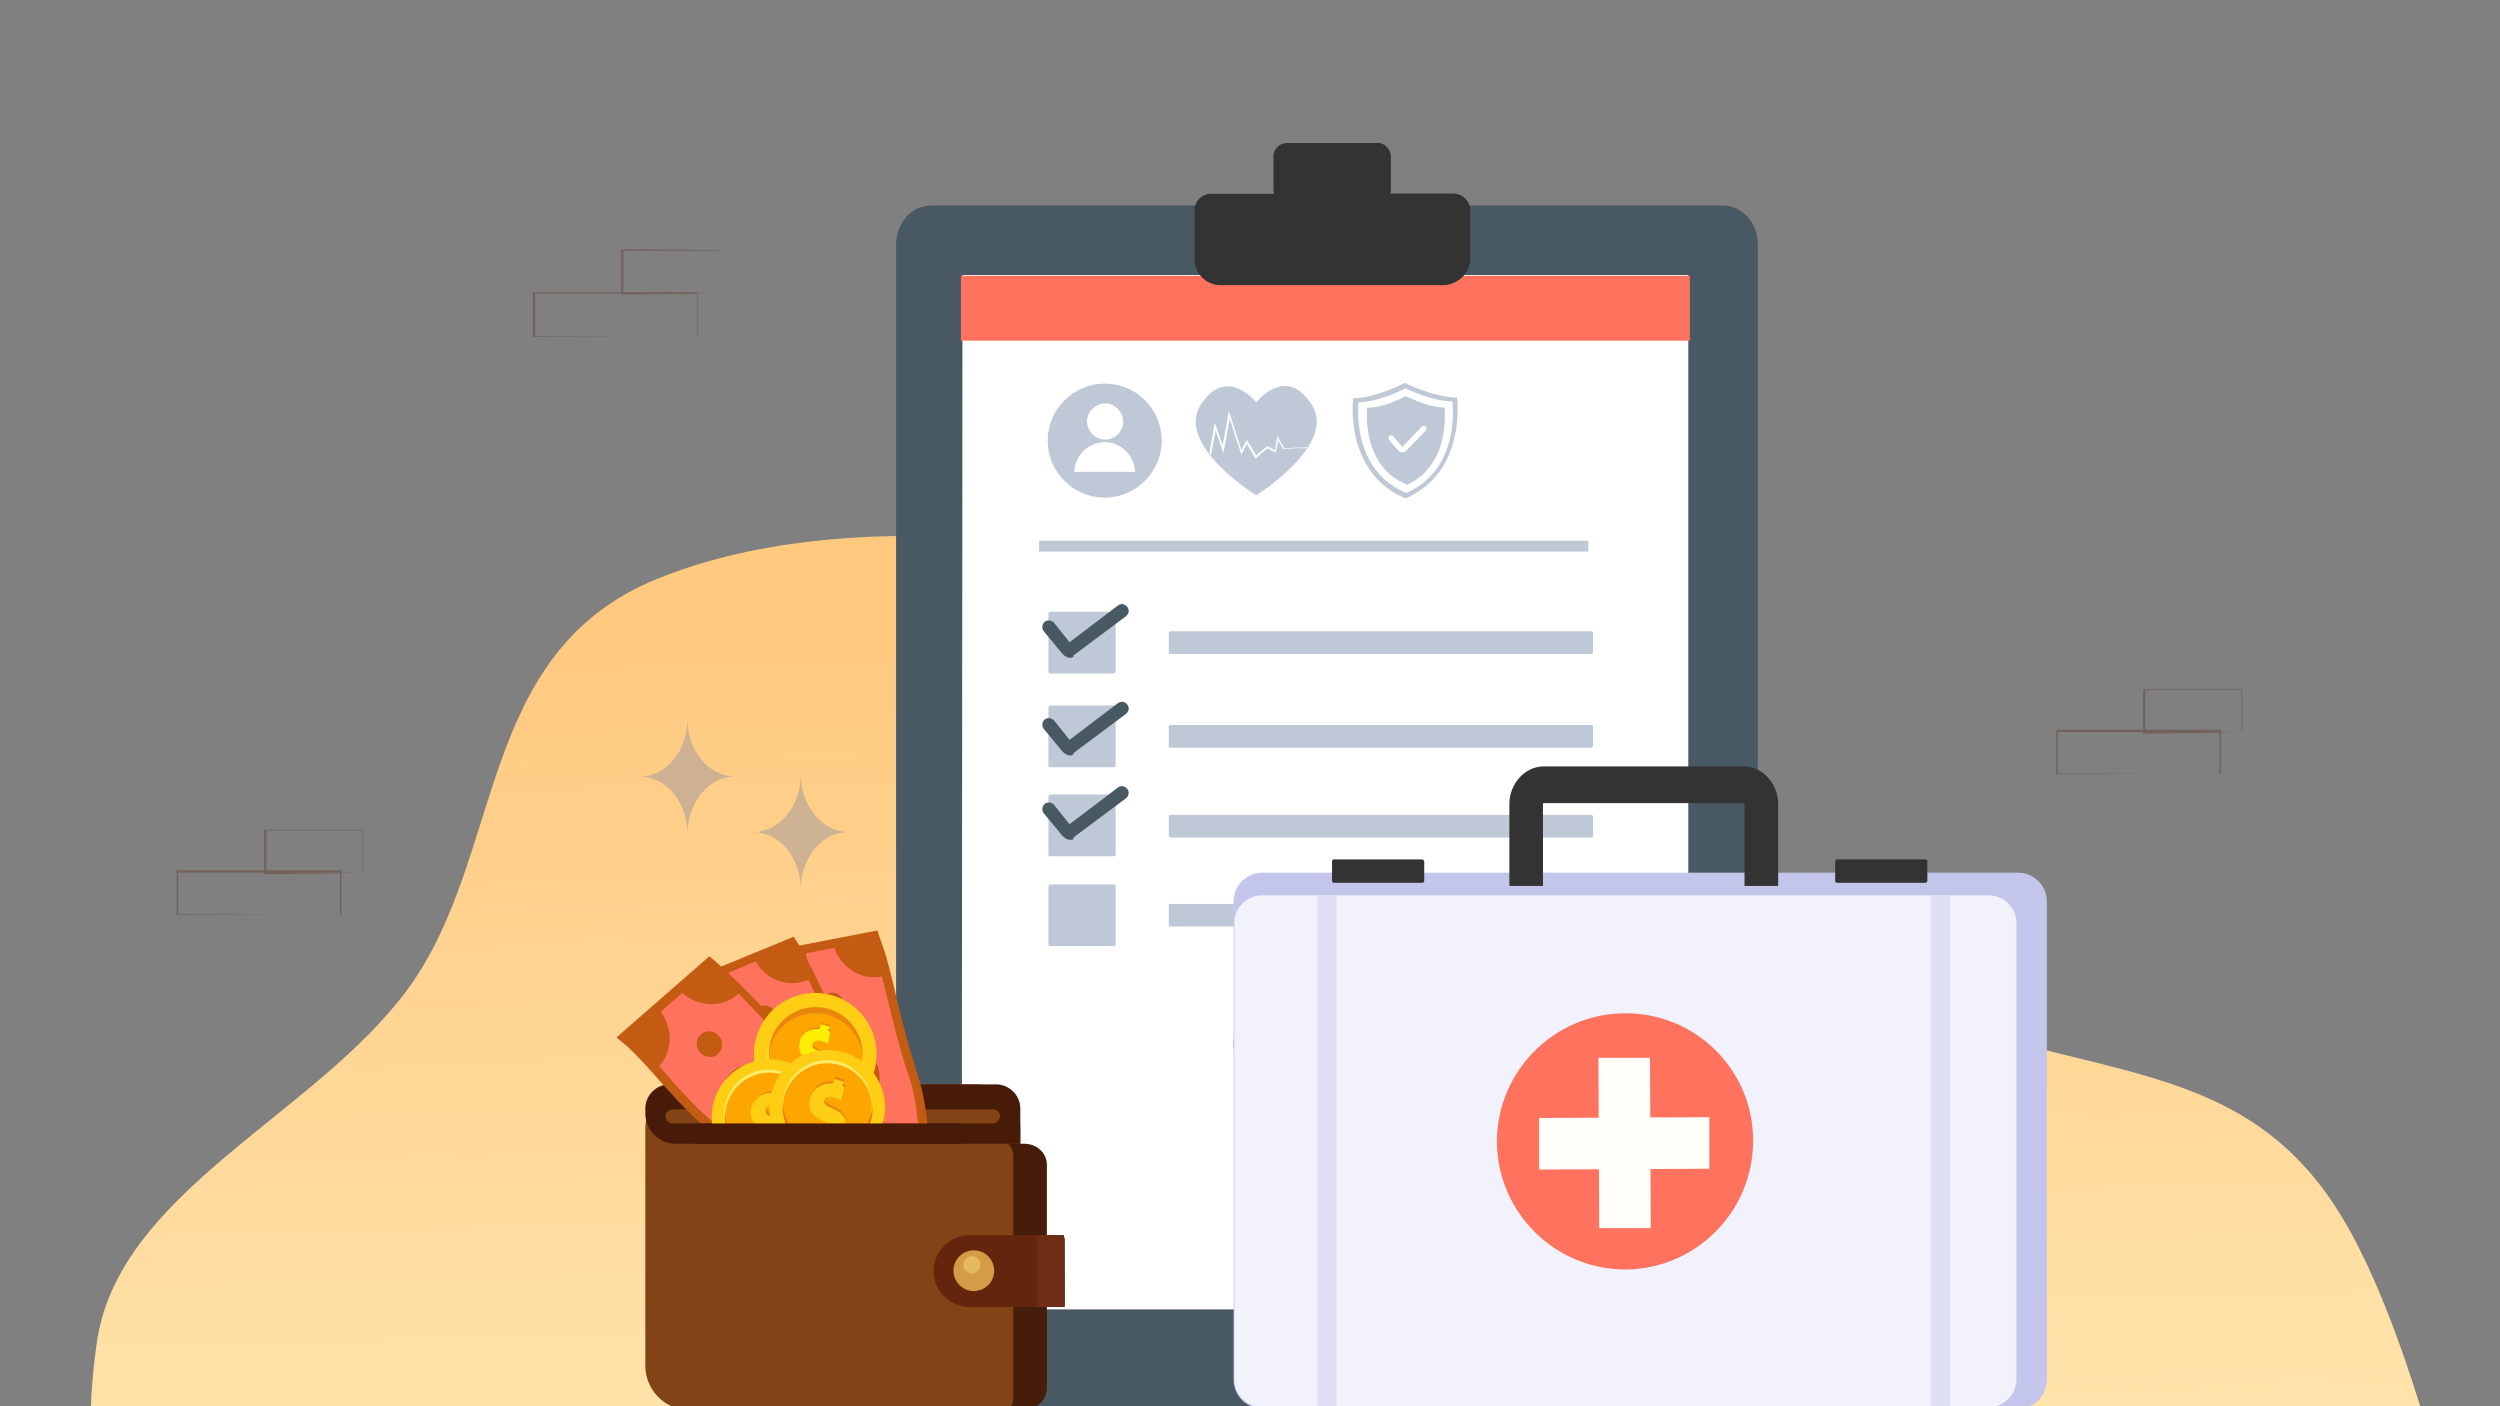 <svg xmlns="http://www.w3.org/2000/svg" xmlns:xlink="http://www.w3.org/1999/xlink" viewBox="0 0 320 180" xml:space="preserve"><rect x="0" y="0" width="320" height="180" fill="#808080" stroke="none"/><switch><g><defs><path id="a" d="M4.8 1h313.7v179H4.8z"/></defs><clipPath id="b"><use xlink:href="#a" overflow="visible"/></clipPath><linearGradient id="c" gradientUnits="userSpaceOnUse" x1="164.776" y1="100.427" x2="168.277" y2="-42.603" gradientTransform="matrix(1 0 0 -1 0 182)"><stop offset="0" style="stop-color:#ffc980"/><stop offset="1" style="stop-color:#ffeebc"/></linearGradient><path clip-path="url(#b)" fill-rule="evenodd" clip-rule="evenodd" fill="url(#c)" d="M324.3 240.6c-3.9 23.6-8.2 34.4-26.3 52.4-18.3 18.3-56.1 26.1-91 20.1-33.9-5.8-53.1-36.1-84.3-50.1-27.7-12.5-64.6-8.8-86.4-26.8-21.9-18.1-27-43.4-23.9-64.4 2.8-19.3 27.9-29 39.8-45.2 12.5-17.1 8.6-43 31.9-52.5 23.6-9.6 58.3-5.6 87.3 4 27 9 39.4 32.4 63.4 46.1 27 15.4 49.8 8.3 64.1 30.2 14 21.4 25.3 82.3 21.9 103.4l3.5-17.2z"/><defs><path id="d" d="M22.6 106.1h23.9v11.2H22.6z"/></defs><clipPath id="e"><use xlink:href="#d" overflow="visible"/></clipPath><g clip-path="url(#e)" fill="#73625C"><path d="M43.5 117.2v-5.6l.1.1H22.7l.1-.1v5.5l-.1-.1H42h-4.4l-14.9.1h-.1v-5.6l.1-.1h21V116.9c-.1.3-.1.3-.2.3z"/><path d="M46.4 111.7v-5.5l.1.1H34l.1-.1v5.5l-.1-.1 9 .1H46.4 45.5l-2.6.1-9 .1h-.1v-5.6l.1-.1h12.6V111.5c-.1 0-.1.1-.1.2z"/></g><defs><path id="f" d="M263.1 88.1H287v11.2h-23.9z"/></defs><clipPath id="g"><use xlink:href="#f" overflow="visible"/></clipPath><g clip-path="url(#g)" fill="#73625C"><path d="M284.1 99.2v-5.6l.1.1h-20.9l.1-.1v5.5l-.1-.1h19.3-4.4l-14.9.1h-.1v-5.6l.1-.1h21V98.9l-.2.3z"/><path d="M286.9 93.7v-5.5l.1.1h-12.5l.1-.1v5.5l-.1-.1 9 .1H286.9 286l-2.6.1-9 .1h-.1v-5.6l.1-.1H287V93.5s-.1.1-.1.2z"/></g><defs><path id="h" d="M68.2 31.9h23.9v11.2H68.2z"/></defs><clipPath id="i"><use xlink:href="#h" overflow="visible"/></clipPath><g clip-path="url(#i)" fill="#73625C"><path d="M89.2 43.1v-5.6l.1.1H68.4l.1-.1V43h-.2 19.3-4.4l-14.9.1h-.1v-5.6l.1-.1h21V43c-.1 0-.1 0-.1.1z"/><path d="M92.1 37.5V32l.1.1H79.7l.1-.1v5.5l-.1-.1 9 .1H92.1 91.2l-2.6.1-9 .1h-.1V32l.1-.1L92 32h.1V37.5z"/></g><path fill="#495963" d="M220.5 26.3H119.2c-2.5 0-4.5 2.2-4.5 5v144c0 2.8 2 5 4.5 5h101.3c2.5 0 4.5-2.2 4.5-5v-144c0-2.8-2-5-4.5-5z"/><path fill="#FFF" d="M123.2 35.2H216s.1 0 .1.1v132.2s0 .1-.1.1h-92.8s-.1 0-.1-.1l.1-132.3z"/><path fill="#FF725E" d="M216.3 35.3H123v8.3h93.3v-8.3z"/><path fill="#BFC8D6" d="M159.6 135.6h42.8c1 0 1.8-.9 1.8-2s-.8-2-1.8-2h-42.8c-1 0-1.8.9-1.8 2s.8 2 1.8 2zM182.9 127.8h19.5c1 0 1.8-.9 1.8-2s-.8-2-1.8-2h-19.5c-1 0-1.8.9-1.8 2s.8 2 1.8 2zM203.7 92.8h-53.9c-.1 0-.2.1-.2.2v2.5c0 .1.1.2.2.2h53.9c.1 0 .2-.1.2-.2V93c0-.1-.1-.2-.2-.2zM134.4 90.3h8.2c.1 0 .2.1.2.2V98c0 .1-.1.2-.2.2h-8.2c-.1 0-.2-.1-.2-.2v-7.5c.1-.2.1-.2.2-.2zM203.7 80.8h-53.9c-.1 0-.2.1-.2.2v2.5c0 .1.1.2.2.2h53.9c.1 0 .2-.1.2-.2V81c0-.1-.1-.2-.2-.2zM134.4 78.3h8.2c.1 0 .2.1.2.2V86c0 .1-.1.2-.2.2h-8.2c-.1 0-.2-.1-.2-.2v-7.5c.1-.1.1-.2.2-.2zM149.8 104.3h53.9c.1 0 .2.1.2.2v2.5c0 .1-.1.2-.2.2h-53.9c-.1 0-.2-.1-.2-.2v-2.5c0-.2.1-.2.2-.2zM134.4 101.7h8.2c.1 0 .2.1.2.2v7.5c0 .1-.1.2-.2.2h-8.2c-.1 0-.2-.1-.2-.2v-7.5c.1-.1.1-.2.2-.2zM149.8 115.7h53.9c.1 0 .2.1.2.2v2.5c0 .1-.1.2-.2.2h-53.9c-.1 0-.2-.1-.2-.2v-2.5c0-.1.1-.2.2-.2zM134.4 113.2h8.2c.1 0 .2.1.2.2v7.5c0 .1-.1.2-.2.2h-8.2c-.1 0-.2-.1-.2-.2v-7.5c.1-.1.1-.2.2-.2zM133.1 69.2h70.1c.1 0 .1 0 .1.1v1.2c0 .1 0 .1-.1.1h-70.1c-.1 0-.1 0-.1-.1v-1.2c0-.1 0-.1.1-.1z"/><path fill="#495963" d="M137 84.2c-.4 0-.7-.2-1-.5l-2.4-2.9c-.3-.4-.2-.9.1-1.2.4-.3.9-.2 1.2.1l2 2.5 6.2-4.7c.4-.3.9-.2 1.2.2.3.4.2.9-.2 1.2l-6.7 5c.1.2-.2.3-.4.3zM137 96.7c-.4 0-.7-.2-1-.5l-2.4-2.9c-.3-.4-.2-.9.1-1.2.4-.3.9-.2 1.2.1l2 2.5 6.2-4.7c.4-.3.9-.2 1.2.2.3.4.2.9-.2 1.2l-6.7 5c.1.2-.2.3-.4.3zM137 107.5c-.4 0-.7-.2-1-.5l-2.4-2.9c-.3-.4-.2-.9.1-1.2.4-.3.9-.2 1.2.1l2 2.5 6.2-4.7c.4-.3.9-.2 1.2.2.3.4.2.9-.2 1.2l-6.7 5c.1.3-.2.3-.4.3z"/><path fill="#333" d="M186 24.8h-8.1c.1-.1.1-.3.1-.5V20c0-.9-.8-1.7-1.7-1.7h-11.6c-.9 0-1.7.8-1.7 1.7v4.3c0 .2.1.4.1.5H155c-1.1 0-2.1.9-2.1 2.1v6.3c0 1.8 1.5 3.3 3.3 3.3h28.5c1.8 0 3.3-1.5 3.3-3.3v-6.3c.1-1.2-.8-2.1-2-2.1z"/><path fill="#333" d="M186 24.8h-8.1c.1-.1.1-.3.1-.5V20c0-.9-.8-1.7-1.7-1.7h-2.4c1 .7 2.2 1.8 2.3 3.2.1 2.6-.9 5.7.3 6.1 1.2.4 9-1.5 8.9 2.3-.1 2.3-.3 4.8-.5 6.5 1.8 0 3.3-1.5 3.3-3.3v-6.3c-.1-1.1-1-2-2.2-2z"/><path fill="#BFC8D6" d="M148.7 56.4c0 4-3.3 7.3-7.3 7.3s-7.3-3.3-7.3-7.3 3.3-7.3 7.3-7.3 7.3 3.2 7.3 7.3z"/><path fill="#FFF" d="M143.7 54.5c.3-1.2-.5-2.5-1.7-2.8s-2.5.5-2.8 1.7c-.3 1.2.5 2.5 1.7 2.8s2.5-.4 2.8-1.7zM145.3 60.4c-.1-2.1-1.8-3.8-3.9-3.8-2.1 0-3.8 1.7-3.9 3.8h7.8z"/><path fill="#BFC8D6" d="M167.9 51.8c-3.3-5.2-7.1-.3-7.1-.3s-3.8-4.8-7.1.3c-3.3 5.2 7.1 11.6 7.1 11.6s10.4-6.5 7.1-11.6z"/><path fill="#FFF" d="M166.1 57.3c-.8 0-1.5.1-1.7.1l-.9-1.6-.3 1.8-1-.5-1.4 1.2-1.2-2-.7 1.3-1.6-5-.8 4.4-1-2.9-.7 3.9c.1.1.1.2.2.3l.6-3.2 1 2.9.8-4.4 1.5 4.6.7-1.4 1.1 1.9 1.5-1.3 1.1.5.3-1.5.7 1.1h.1s1.4-.2 2.8-.1c.1-.1.1-.2.2-.2-.4.1-.8.1-1.3.1z"/><path fill="#BFC8D6" d="M186.5 50.9c-3.2-.1-6.7-1.9-6.7-1.9s-3.5 1.9-6.6 2c0 0-1.2 9.5 6.7 12.8 7.9-3.4 6.6-12.9 6.6-12.9z"/><path fill="#FFF" d="M185.9 51.4c-2.9-.1-6-1.7-6-1.7s-3.1 1.7-6 1.8c0 0-1.1 8.6 6.1 11.6 7.1-3.1 5.9-11.7 5.9-11.7z"/><path fill="#FFF" d="M185.5 51.8c-2.7-.1-5.7-1.6-5.7-1.6s-2.9 1.6-5.6 1.7c0 0-1 8 5.7 10.8 6.7-2.9 5.6-10.9 5.6-10.9z"/><path fill="#FFF" d="M185.2 51.9c-2.5-.1-5.4-1.6-5.4-1.6s-2.8 1.5-5.3 1.6c0 0-1 7.8 5.4 10.5 6.4-2.7 5.3-10.5 5.3-10.5z"/><path fill="#BFC8D6" d="M184.8 52.2c-2.3-.1-4.9-1.5-4.9-1.5s-2.6 1.5-4.9 1.5c0 0-.9 7.3 5 9.8 5.8-2.5 4.8-9.8 4.8-9.8z"/><path fill="#BFC8D6" d="m179.9 50.7.1 11.4c5.8-2.6 4.9-9.9 4.9-9.9-2.4-.1-5-1.5-5-1.5z"/><path fill="#FFF" d="M179.5 57.9c-.2 0-.4-.1-.5-.2l-1.2-1.4c-.1-.2-.1-.4 0-.5.1-.1.4-.1.5 0l1.2 1.4 2.5-2.6c.1-.1.4-.1.5 0 .1.1.1.4 0 .5l-2.5 2.6c-.1.1-.3.2-.5.2z"/><path fill="#C3C5EA" d="M161.6 111.7h96.7c2 0 3.7 1.6 3.7 3.7v61.2c0 2-1.6 3.7-3.7 3.7h-96.7c-2 0-3.7-1.6-3.7-3.7v-61.2c0-2.1 1.7-3.7 3.7-3.7z"/><path fill="#F2F2FD" d="M254.6 114.6h-93.1c-1.9 0-3.5 1.6-3.5 3.5v58.5c0 1.9 1.6 3.5 3.5 3.5h93.1c1.9 0 3.5-1.6 3.5-3.5v-58.5c0-1.9-1.6-3.5-3.5-3.5z"/><path fill="#FF725E" d="M224.4 146c0 9.1-7.3 16.4-16.3 16.5-9.1 0-16.4-7.3-16.5-16.3 0-9.1 7.3-16.4 16.3-16.5 9.1-.1 16.5 7.2 16.5 16.3z"/><path fill="#FFFEFB" d="M211.2 135.4h-6.6l.1 21.8h6.6l-.1-21.8z"/><path fill="#FFFEFB" d="m218.8 143-21.8.1v6.6l21.8-.1V143z"/><path fill="#333" d="M246.4 110h-11.2c-.2 0-.3.1-.3.3v2.4c0 .2.1.3.3.3h11.2c.2 0 .3-.1.3-.3v-2.4c0-.2-.1-.3-.3-.3zM182 110h-11.2c-.2 0-.3.1-.3.3v2.4c0 .2.1.3.3.3H182c.2 0 .3-.1.3-.3v-2.4c0-.2-.2-.3-.3-.3zM197.5 113.4v-10.5c0-.1 0-.1.1-.1h25.6c.1 0 .1 0 .1.1v10.5h4.3v-10.5c0-2.6-2-4.8-4.4-4.8h-25.6c-2.4 0-4.4 2.2-4.4 4.8v10.5h4.3z"/><path fill="#DFE0F6" d="M171.1 114.6h-2.5v65.6h2.5v-65.6zM249.6 114.6h-2.5v65.6h2.5v-65.6z"/><path fill="#824316" d="M88.3 138.8h36.6c3.2 0 5.7 2.6 5.7 5.7v33c0 1.7-1.3 3-3 3H88.3c-3.2 0-5.7-2.6-5.7-5.7v-30.3c0-3.2 2.6-5.7 5.7-5.7z"/><path fill="#481B08" d="M86.5 146.4h44.1v-4.5c0-1.7-1.4-3.1-3.1-3.1H85.7c-1.7 0-3.1 1.4-3.1 3.1v.6c0 2.1 1.7 3.9 3.9 3.9z"/><path fill="#461C0A" d="M131.1 146.4H129c.4.3.7.9.7 1.5V179c0 .6-.3 1.1-.7 1.5h2.1c1.6 0 2.9-1.3 2.9-2.9v-28.3c.1-1.6-1.2-2.9-2.9-2.9z"/><path fill="#63250C" d="M136.2 158.1h-12.1c-2.5 0-4.6 2.1-4.6 4.6 0 2.5 2.1 4.6 4.6 4.6h12.1s.1 0 .1-.1l-.1-9.1c.1 0 .1 0 0 0z"/><path fill="#6E2D15" d="M135.7 158.1h-3.5c.3 0 .6.2.6.5v8.2c0 .3-.3.5-.6.5h3.5c.3 0 .6-.2.6-.5v-8.2c0-.2-.3-.5-.6-.5z"/><path fill="#D49C46" d="M127.2 163.2c.3-1.4-.6-2.8-2-3.1-1.4-.3-2.8.6-3.1 2-.3 1.4.6 2.8 2 3.1 1.4.3 2.8-.6 3.1-2z"/><path fill="#824316" d="M127.1 143.8h-41c-.5 0-.9-.4-.9-.9s.4-.9.9-.9h41c.5 0 .9.4.9.9-.1.5-.4.9-.9.9z"/><path fill="#E3BA5D" d="M125.5 161.9c0 .6-.5 1.1-1.1 1.1-.6 0-1.1-.5-1.1-1.1s.5-1.1 1.1-1.1c.7 0 1.1.5 1.1 1.1z"/><path fill="#C45B12" d="M102.9 143.8c-.3-1.4-.7-2.7-1.3-4-1.5-3.2-2.2-6.8-2.9-10.2-.5-2.3-.9-4.4-1.5-6.3l-.4-1.2 15.5-3 .3.9c.9 2.3 1.5 5 2.2 7.9.7 3 1.5 6 2.5 9.2.8 2.3 1.2 4.6 1.4 6.8l-15.8-.1z"/><path fill="#FF725E" d="M104 143.8c-.3-1.5-.7-3-1.4-4.5-2.4-5.2-2.8-11.7-4.4-16.3 4.4-.9 8.9-1.7 13.3-2.6 1.7 4.6 2.6 10.7 4.7 17 .8 2.2 1.1 4.3 1.3 6.4H104z"/><path fill="#C45B12" d="M113.2 124.9c-2.8.8-5.7-1-6.5-3.9v-.1l5.1-1.4 1.4 5.4zM103.1 121.6c0 .1 0 .1 0 0 .6 3-1.2 5.9-4.1 6.4l-1.1-5.4 5.2-1zM107.2 133.2c-2.4.5-3.9 2.9-3.4 5.5.5 2.5 2.9 4.2 5.3 3.8 2.4-.5 3.9-2.9 3.4-5.5-.6-2.5-2.9-4.2-5.3-3.8zM106.2 127.1c-.9.2-1.4 1.1-1.2 2 .2.9 1 1.5 1.9 1.4.9-.2 1.4-1.1 1.2-2-.2-1-1.1-1.6-1.9-1.4z"/><path fill="#FF725E" d="M108.6 137.3c.3.5.5.6.7.6.2 0 .4-.3.3-.6-.1-.4-.3-.7-.5-.8l1-.4c0 .1.1.1.1.2l.3-.2.4.7-.4.2v.2c.2 1-.4 1.8-1.3 2-.6.1-1.2-.1-1.7-.9-.3-.4-.4-.5-.7-.5-.2 0-.4.2-.3.6.1.4.4.8.6 1l-1 .4c-.1-.1-.2-.2-.3-.4l-.3.2-.4-.7.4-.2v-.1c-.2-1.2.3-1.9 1.2-2.1.9-.2 1.5.1 1.9.8z"/><path fill="#C45B12" d="M96.3 143.8c-.3-.5-.6-1.1-1-1.6-2.1-2.8-3.5-6.2-4.9-9.4-.9-2.1-1.8-4.2-2.7-5.8l-.7-1.1 14.6-6 .5.8c1.3 2.1 2.5 4.6 3.7 7.3 1.3 2.8 2.6 5.6 4.3 8.5 1.5 2.5 2.4 5 3.1 7.4H96.3z"/><path fill="#FF725E" d="M97.6 143.8c-.4-.8-.9-1.5-1.4-2.3-3.4-4.6-5.1-10.9-7.5-15.1 4.2-1.7 8.3-3.5 12.5-5.2 2.6 4.1 4.7 10 8 15.7 1.3 2.3 2.2 4.6 2.9 6.9H97.6z"/><path fill="#C45B12" d="M103.7 125.3c-2.6 1.3-5.8.2-7.1-2.5v-.1l4.7-2.4 2.4 5zM93.1 124.1s0 .1 0 0c1.2 2.8 0 6-2.7 7.1l-2.1-5.1 4.8-2zM99.5 134.7c-2.3.9-3.3 3.6-2.3 6s3.6 3.6 5.9 2.6c2.3-.9 3.3-3.6 2.3-6s-3.7-3.6-5.9-2.6zM97.3 128.8c-.8.3-1.2 1.3-.8 2.2.4.9 1.3 1.3 2.1 1 .8-.3 1.2-1.3.8-2.2-.4-.9-1.3-1.3-2.1-1z"/><path fill="#FF725E" d="M101.7 138.3c.4.4.6.5.8.4.2-.1.3-.3.2-.6-.1-.3-.4-.6-.6-.7l.9-.6c.1 0 .1.1.2.2l.3-.2.5.6-.3.3s0 .1.1.1c.4 1 0 1.9-.8 2.2-.5.2-1.2.1-1.8-.5-.4-.4-.5-.5-.8-.4-.2.1-.3.3-.2.7.2.4.5.7.8.9l-.9.6-.3-.3-.3.2-.5-.6.4-.3s0-.1-.1-.1c-.5-1.1-.1-1.9.8-2.3.4-.3 1-.2 1.6.4z"/><path fill="#C45B12" d="M89.7 143.8c-1.9-1.7-3.6-3.6-5.3-5.5-1.5-1.7-3-3.4-4.5-4.7l-1-.8 11.9-10.4.7.6c1.9 1.6 3.8 3.6 5.9 5.7 2.1 2.2 4.3 4.5 6.8 6.7 3 2.6 5 5.5 6.7 8.4H89.7z"/><path fill="#FF725E" d="M91.5 143.8c-4.1-3.3-7.4-8.1-10.7-11 3.4-3 6.8-5.9 10.2-8.9 3.8 3.1 7.6 8 12.6 12.3 2.6 2.3 4.5 5 6.1 7.5H91.5v.1z"/><path fill="#C45B12" d="M94.7 127c-2 2.1-5.4 2-7.6-.1l3.7-3.8 3.9 3.9zM84.3 129.2s0 .1 0 0c2 2.3 1.9 5.7-.3 7.6l-3.6-4.2 3.9-3.4zM93.5 143.8l-.1-.1c-1.7-2-1.6-4.8.3-6.5 1.8-1.6 4.7-1.3 6.4.6 1.5 1.8 1.6 4.3.2 5.9h-6.8zM89.7 132.4c-.7.6-.7 1.6-.1 2.3.6.7 1.7.8 2.3.2.7-.6.7-1.6.1-2.3-.6-.7-1.6-.8-2.3-.2z"/><path fill="#FF725E" d="M96.9 140c.5.2.7.3.9.1.2-.2.2-.4 0-.6-.2-.3-.6-.4-.8-.5l.6-.9c.1 0 .1.1.2.1l.2-.3.7.5-.2.4.1.1c.7.8.6 1.8-.1 2.4-.4.4-1.1.5-1.9.1-.5-.2-.6-.3-.8-.1-.2.2-.2.4.1.7.3.3.7.5 1 .6l-.7.9c-.1 0-.3-.1-.4-.2l-.2.3-.7-.5.2-.4-.1-.1c-.8-.9-.7-1.8 0-2.4.6-.6 1.2-.6 1.9-.2z"/><path fill="#FDCE14" d="M112.1 136.2c.7-4.3-2.2-8.3-6.5-9-4.3-.7-8.3 2.2-9 6.5-.7 4.3 2.2 8.3 6.5 9 4.3.7 8.3-2.2 9-6.5z"/><path fill="#FFEB67" d="M110.2 136.5c.6-3.3-1.5-6.4-4.8-7.1-3.3-.6-6.4 1.5-7.1 4.8-.6 3.3 1.5 6.4 4.8 7.1 3.3.6 6.5-1.5 7.1-4.8z"/><path fill="orange" d="M104.4 141c3.3 0 6-2.7 6-6s-2.7-6-6-6-6 2.7-6 6c-.1 3.3 2.6 6 6 6z"/><path fill="#EB860D" d="M104.4 129.7c3.2 0 5.8 2.5 6 5.6v-.4c0-3.3-2.7-6-6-6s-6 2.7-6 6v.4c.1-3.1 2.8-5.6 6-5.6z"/><path fill="#EB860D" d="M105 134.4c-.7-.3-1-.5-.9-.8 0-.4.3-.6.7-.6.5 0 1 .2 1.3.4l.3-1.5c-.1-.1-.2-.1-.3-.2l.2-.5-1.1-.3-.2.6h-.2c-1.5 0-2.4.9-2.4 2.2 0 .8.4 1.6 1.7 2.1.7.3.9.5.9.8 0 .4-.2.6-.8.6-.5 0-1.2-.3-1.6-.5l-.3 1.5.6.3-.2.5 1.1.3.2-.6h.2c1.7 0 2.6-.9 2.6-2.2-.2-.9-.6-1.6-1.8-2.1z"/><path fill="#FFEF04" d="M104.9 134.6c-.7-.3-1-.5-.9-.8 0-.4.3-.6.7-.6.5 0 1 .2 1.3.4l.3-1.5c-.1-.1-.2-.1-.3-.2l.2-.5-1.1-.3-.2.6h-.2c-1.5 0-2.4.9-2.4 2.2 0 .8.4 1.6 1.7 2.1.7.3.9.5.9.8 0 .4-.2.6-.8.6-.5 0-1.2-.3-1.6-.5l-.3 1.5.6.3-.2.5 1.1.3.2-.6h.2c1.7 0 2.6-.9 2.6-2.2-.2-1-.7-1.7-1.8-2.1z"/><path fill="#FDCE14" d="M91.6 145.7c-.3-.8-.5-1.7-.5-2.7 0-4.1 3.3-7.4 7.4-7.4 4.1 0 7.4 3.3 7.4 7.4 0 .9-.2 1.8-.5 2.7H91.6z"/><path fill="#FFEB67" d="M93.6 145.7c-.6-.9-.9-2-.9-3.1 0-3.2 2.6-5.7 5.7-5.7s5.7 2.6 5.7 5.7c0 1.1-.3 2.2-.9 3.1h-9.6z"/><path fill="orange" d="M93.5 145.7c-.4-.8-.7-1.7-.7-2.7 0-3.2 2.6-5.7 5.7-5.7s5.7 2.6 5.7 5.7c0 1-.2 1.9-.7 2.7h-10z"/><path fill="#F26D1F" d="M93.5 145.7c-.4-.8-.7-1.7-.7-2.7v-.4c.1 1.1.5 2.2 1.1 3.1h-.4zM103.1 145.7c.6-.9 1.1-1.9 1.1-3.1v.4c0 1-.2 1.9-.7 2.7h-.4z"/><path fill="#EB860D" d="M98.1 144.6c.4.1.6.3.7.4h2.2c-.1-.9-.6-1.6-1.7-2.1-.8-.3-1.1-.5-1.1-.9s.3-.6.8-.6c.6 0 1.1.3 1.4.5l.4-1.7c-.1-.1-.2-.1-.3-.2l.2-.5-1.2-.4-.2.6H99c-1.6 0-2.7 1.1-2.7 2.5-.1.9.4 1.8 1.8 2.4z"/><path fill="#FDCE14" d="M97.9 144.7c.2.1.4.2.5.3h2.4c-.1-.9-.7-1.5-1.7-1.9-.8-.3-1.1-.5-1.1-.9s.3-.6.8-.6c.6 0 1.1.3 1.4.5l.4-1.7c-.1-.1-.2-.1-.3-.2l.2-.5-1.2-.4-.2.6h-.3c-1.6 0-2.7 1.1-2.7 2.5 0 .9.5 1.8 1.8 2.3z"/><path fill="#FDCE14" d="M99 144.5c-.3-.8-.5-1.7-.5-2.7 0-4.1 3.3-7.4 7.4-7.4 4.1 0 7.4 3.3 7.4 7.4 0 .9-.2 1.8-.5 2.7H99z"/><path fill="#FFEB67" d="M101.1 144.5c-.6-.9-.9-2-.9-3.1 0-3.2 2.6-5.7 5.7-5.7s5.7 2.6 5.7 5.7c0 1.1-.3 2.2-.9 3.1h-9.6z"/><path fill="orange" d="M100.9 144.5c-.4-.8-.7-1.7-.7-2.7 0-3.2 2.6-5.7 5.7-5.7 3.2 0 5.7 2.6 5.7 5.7 0 1-.2 1.9-.7 2.7h-10z"/><path fill="#F26D1F" d="M100.9 144.5c-.4-.8-.7-1.7-.7-2.7v-.4c.1 1.1.5 2.2 1.1 3.1h-.4zM110.6 144.5c.6-.9 1.1-1.9 1.1-3.1v.4c0 1-.2 1.9-.7 2.7h-.4z"/><path fill="#EB860D" d="M105.5 143.3c.4.1.6.3.7.4h2.2c-.1-.9-.6-1.6-1.7-2.1-.8-.3-1.1-.5-1.1-.9s.3-.6.8-.6c.6 0 1.1.3 1.4.5l.4-1.7c-.1-.1-.2-.1-.3-.2l.2-.5-1.2-.4-.2.6h-.3c-1.6 0-2.7 1.1-2.7 2.5-.1 1 .5 1.9 1.8 2.4z"/><path fill="#FDCE14" d="M105.4 143.5c.2.1.4.2.5.3h2.4c-.1-.9-.7-1.5-1.7-1.9-.8-.3-1.1-.5-1.1-.9s.3-.6.8-.6c.6 0 1.1.3 1.4.5l.4-1.7c-.1-.1-.2-.1-.3-.2l.2-.5-1.2-.4-.2.6h-.3c-1.6 0-2.7 1.1-2.7 2.5-.1.8.4 1.7 1.8 2.3z"/><path fill="#481B08" d="M123.6 143.8H88.9v2.6h34.6v-2.6z"/><path fill="#B8A697" d="M102.5 99.1c0 4.1-2.7 7.4-6.1 7.4 3.4 0 6.1 3.3 6.1 7.4 0-4.1 2.7-7.4 6.1-7.4-3.3 0-6.1-3.3-6.1-7.4zM88 92c0 4.1-2.7 7.4-6.1 7.4 3.4 0 6.1 3.3 6.1 7.4 0-4.1 2.7-7.4 6.1-7.4-3.4 0-6.1-3.3-6.1-7.4z" opacity=".7"/></g></switch></svg>
